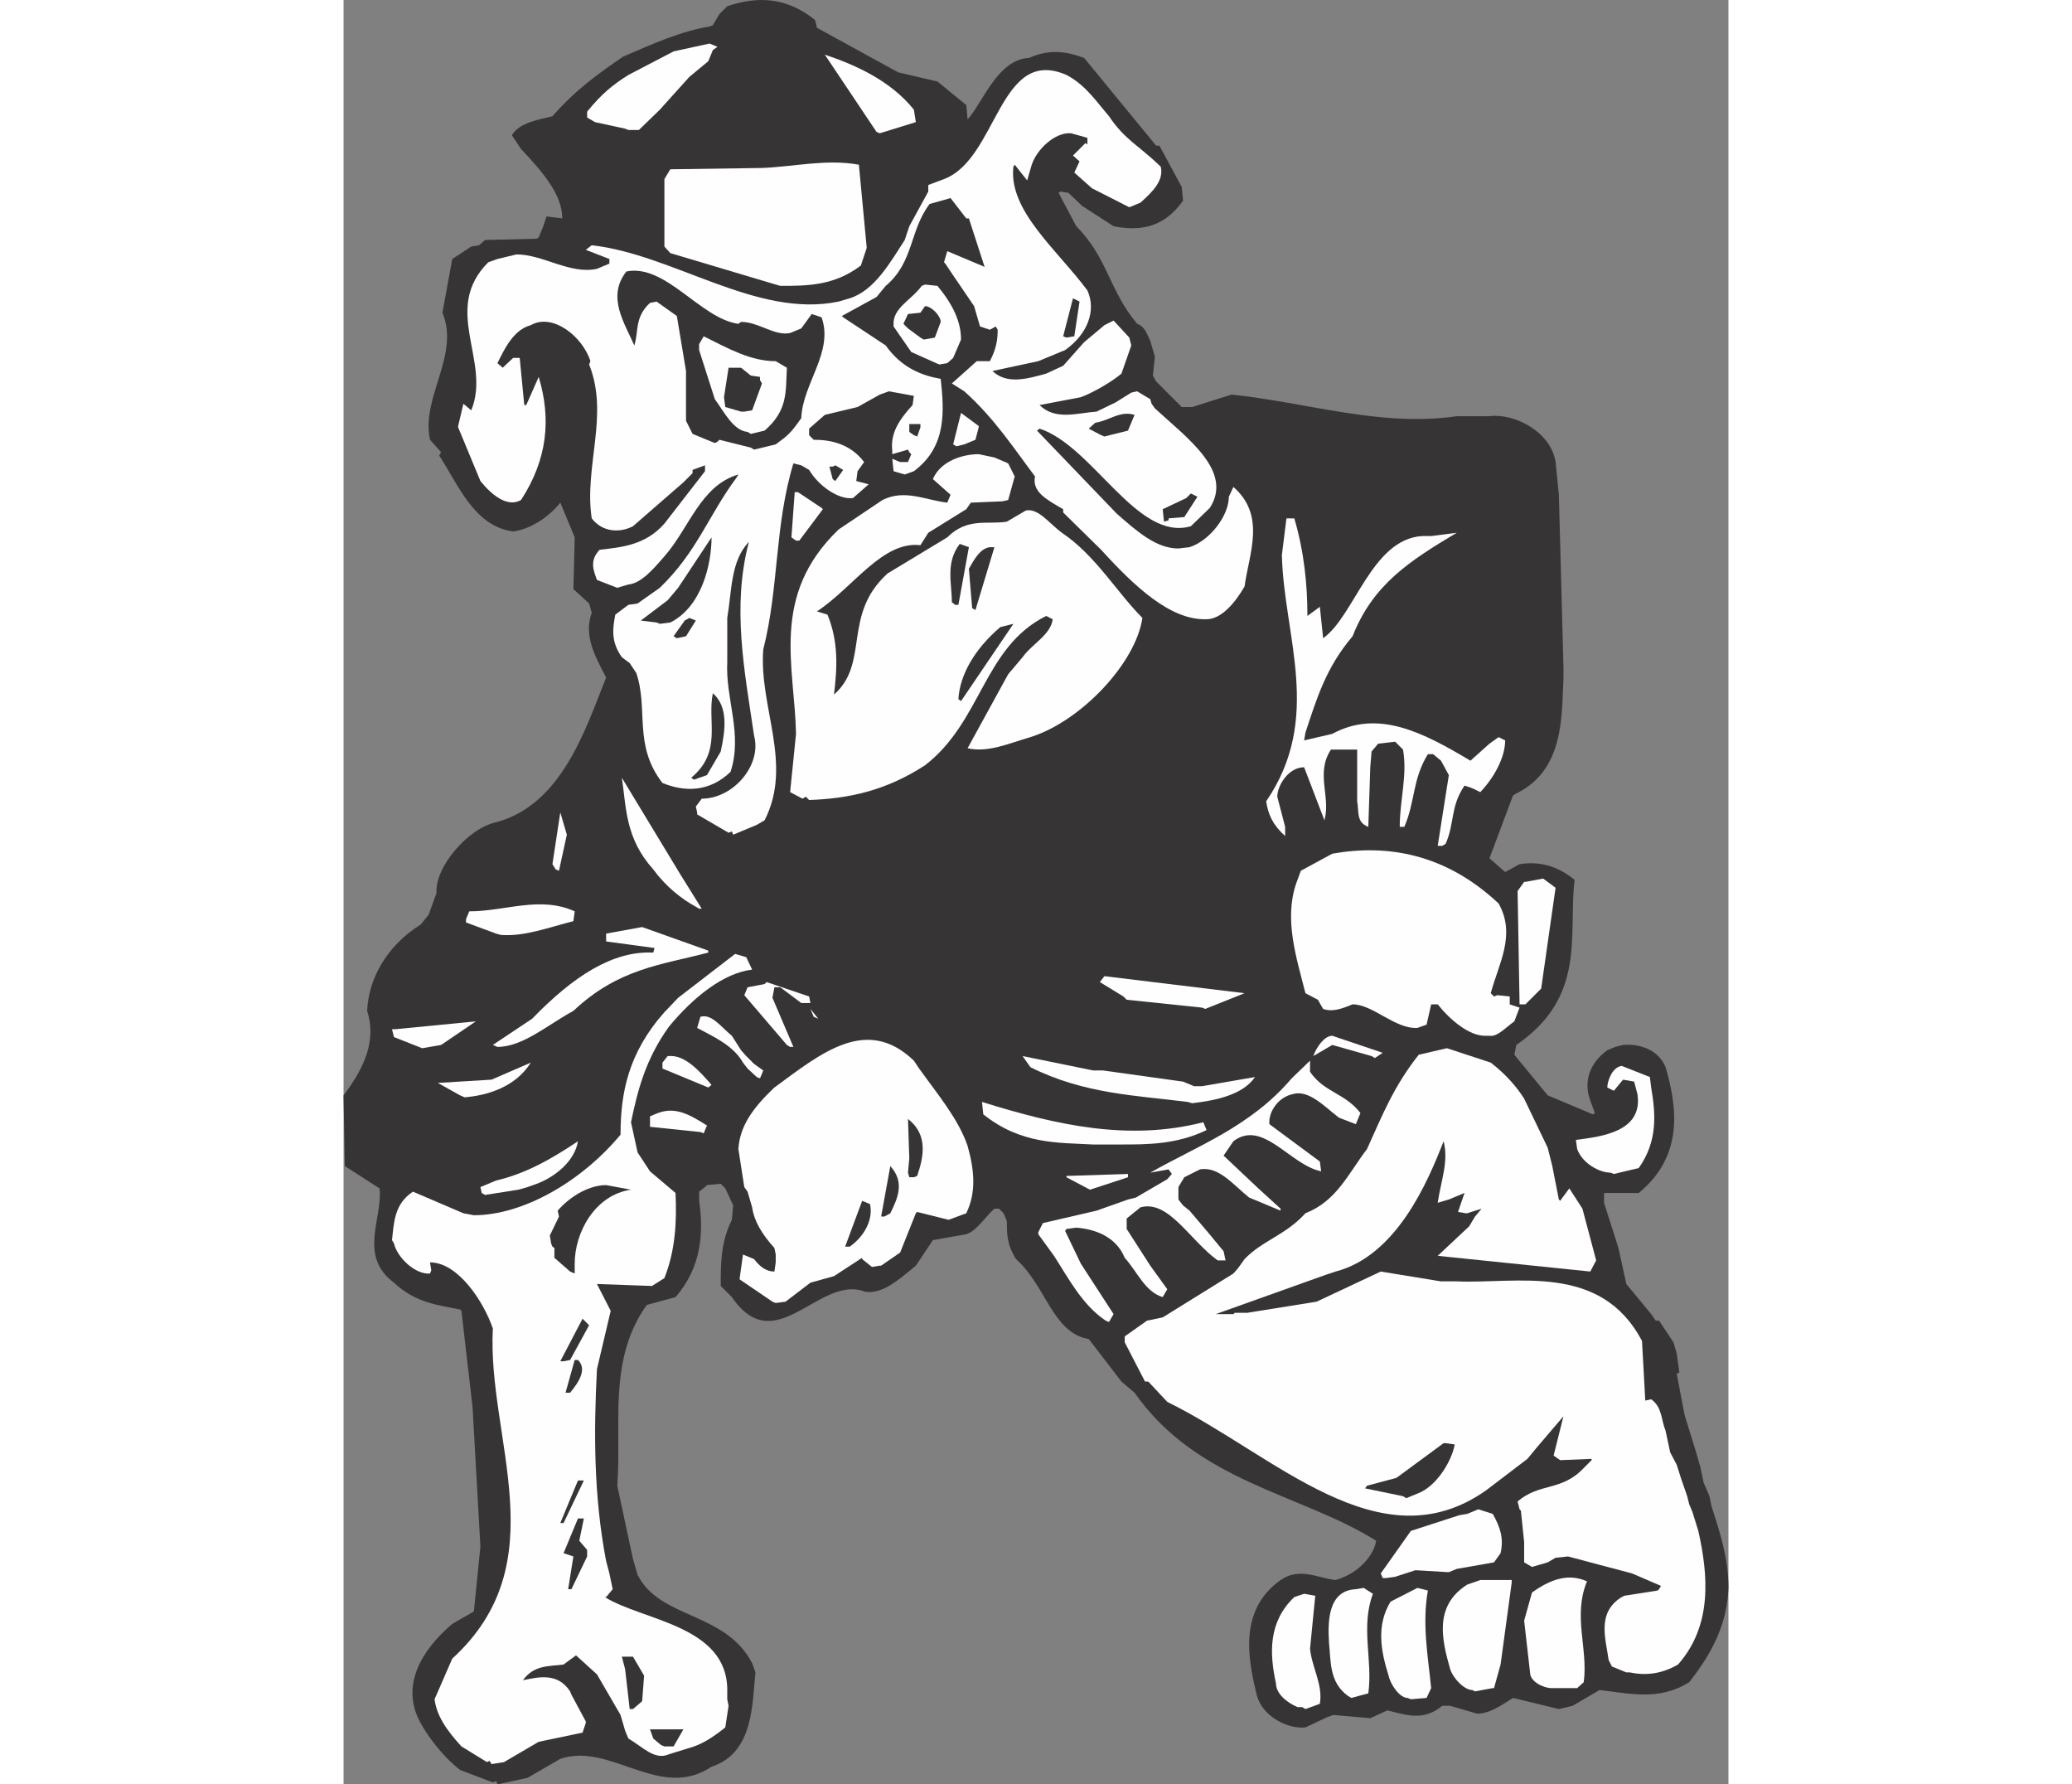 <?xml version="1.0" encoding="UTF-8"?>
<!DOCTYPE svg PUBLIC "-//W3C//DTD SVG 1.1//EN" "http://www.w3.org/Graphics/SVG/1.1/DTD/svg11.dtd">
<!-- Creator: CorelDRAW -->
<svg xmlns="http://www.w3.org/2000/svg" xml:space="preserve" width="7.848in" height="6.757in" version="1.1" style="shape-rendering:geometricPrecision; text-rendering:geometricPrecision; image-rendering:optimizeQuality; fill-rule:evenodd; clip-rule:evenodd"
viewBox="0 0 7847.74 10109.15"
 xmlns:xlink="http://www.w3.org/1999/xlink"
 xmlns:xodm="http://www.corel.com/coreldraw/odm/2003">
 <rect x="0" y="0" width="7847.74" height="10109.15" fill="#808080" stroke="none"/>
 <defs>
  <style type="text/css">
   <![CDATA[
    .fil1 {fill:#FEFEFE}
    .fil0 {fill:#373435}
   ]]>
  </style>
 </defs>
 <g id="Layer_x0020__x0028_Black_x0020_and_x0020_White_x0029_">
  <g id="_2008578155664">
   <path class="fil0" d="M845.99 10098.02l-185.53 -70.5 0 0c-100.18,-77.93 -196.66,-204.08 -241.18,-300.56 -81.63,-189.24 18.56,-374.77 196.66,-526.9l0 0 122.45 -70.49 37.11 -367.34 -44.53 -790.35 -63.08 -545.44 0 0c-7.43,-7.43 -7.43,-7.43 -7.43,-7.43 -126.15,-25.97 -252.31,-37.1 -374.76,-152.13 -204.08,-152.14 -63.08,-363.63 -81.63,-534.32l0 0 -196.66 -126.15 -7.42 -400.74 0 0c126.15,-166.97 185.52,-319.1 133.58,-478.66 7.43,-178.1 107.61,-367.34 304.27,-489.78l0 0 44.52 -55.66 44.52 -122.44 0 0c-11.13,-144.71 178.11,-367.34 337.66,-400.74 374.77,-100.18 508.35,-534.31 623.37,-820.02 -70.5,-133.58 -126.16,-241.18 -81.63,-367.35l0 0 -14.84 -51.94 -89.05 -81.63 7.42 -293.14 -81.64 -196.65 0 0c-70.49,89.04 -178.1,152.13 -267.16,163.26 -222.62,-29.68 -311.68,-267.16 -419.27,-430.41l0 0 11.13 -18.56 -63.08 -70.5 0 0c-51.95,-241.18 170.67,-478.65 70.49,-719.84l0 0 55.66 -304.25 107.61 -70.5 44.52 -7.43 33.39 -29.68 293.13 -7.42 0 0c11.14,-7.42 11.14,-7.42 11.14,-7.42l0 0 25.97 -63.08 18.55 -55.67 89.06 11.13 0 0c0,-133.58 -107.61,-259.73 -233.76,-393.31l0 0 -51.95 -77.91 0 0c44.52,-74.22 159.55,-89.05 230.05,-107.61 133.58,-152.14 259.75,-241.19 400.74,-337.66 170.69,-74.2 330.24,-144.71 489.8,-170.69 18.55,-7.42 18.55,-7.42 18.55,-7.42l0 0 37.1 -63.08 44.53 -44.53 0 0c166.97,-55.65 330.23,-55.65 497.21,77.93l0 0 11.13 44.52 460.11 252.32 222.62 51.95 163.27 133.58 7.42 81.63 0 0c89.04,-100.19 170.67,-341.38 348.78,-348.79 115.04,-51.95 211.51,-37.11 311.69,0l0 0 408.15 497.21 0 0c18.56,0 18.56,0 18.56,0l0 0 126.16 233.76 7.41 77.91 0 0c-115.02,163.27 -259.73,170.69 -393.31,144.72l0 0 -178.11 -115.04 -77.91 -74.2 -44.52 -7.43 0 0c-11.14,7.43 -11.14,7.43 -11.14,7.43l0 0 100.18 189.24 0 0c178.11,178.1 185.53,363.63 345.09,552.86 44.52,14.85 55.65,59.38 74.2,96.48l0 0 25.98 89.05 -11.14 107.61 18.56 33.39 144.72 144.71 59.36 0 222.63 -70.5 0 0c430.42,44.53 845.99,185.53 1276.41,122.45l0 0 185.53 0 0 0c141,-18.56 348.79,89.05 374.77,259.74l0 0 18.56 185.53 25.97 979.57 0 63.08 0 0c-11.13,204.08 7.43,515.76 -267.16,649.34 -18.56,11.13 -18.56,11.13 -18.56,11.13l0 0 -133.58 356.21 89.05 77.92 81.63 -44.52 0 0c96.47,-14.84 192.94,0 293.13,74.21 18.55,14.84 18.55,14.84 18.55,14.84 -37.1,311.67 70.5,660.46 -330.23,935.04l0 0 -11.13 55.67 189.23 230.05 256.03 107.6 0 0c11.13,-7.42 11.13,-7.42 11.13,-7.42l0 0 -25.97 -70.5 0 0c-37.11,-100.18 -11.13,-207.79 96.47,-285.71l0 0 44.52 -18.55 44.53 -11.13 0 0c81.63,-7.42 196.66,18.56 241.18,126.15 70.5,241.19 96.48,508.35 -152.12,712.43l0 0 -196.67 0 0 55.65 81.63 256.03 44.53 204.08 140.99 170.68 25.98 37.1 0 0c18.55,0 18.55,0 18.55,0l0 0 81.63 122.45 18.56 63.08 14.84 107.61 -14.84 7.42 44.52 233.76 63.08 204.08 25.98 89.05 18.54 89.05 33.4 77.93 11.14 55.65 0 0c51.94,159.56 96.47,300.55 96.47,463.82 -7.42,192.95 -81.63,356.2 -222.63,534.32 -170.68,107.6 -337.65,63.08 -508.33,44.52l0 0 -152.14 89.05 -77.91 18.54 -259.75 -63.08 0 0c-70.5,44.53 -133.58,89.06 -204.08,89.06l0 0 -152.12 -44.53 -44.53 0 0 0c-107.6,89.05 -204.08,51.94 -311.68,25.97l0 0 -96.47 44.52 -207.8 -18.56 -33.39 11.14 -126.15 59.37 0 0c-96.48,11.14 -241.19,-59.37 -274.58,-178.1 -55.66,-222.63 -100.18,-489.79 133.58,-656.77 107.61,-74.2 211.5,-11.13 311.68,0 107.61,-29.68 211.51,-118.74 230.06,-222.62 -426.71,-267.16 -1012.98,-330.24 -1369.18,-838.58l0 0 -74.22 -63.08 -185.52 -241.19 0 0c-204.08,-33.39 -241.18,-300.55 -411.86,-452.69 -51.95,-81.63 -51.95,-140.99 -51.95,-215.21l0 0 -18.56 -44.52 -25.97 -25.98 -25.98 0 0 0c-44.52,37.11 -100.17,126.16 -159.54,144.72l0 0 -189.24 33.39 -96.47 144.71 0 0c-107.61,89.05 -189.24,159.55 -285.71,148.42 -259.74,-103.9 -508.35,393.31 -756.95,29.68l0 0 -63.08 -63.08 0 0c0,-126.15 0,-248.61 63.08,-374.76l0 0 7.42 -81.64 -44.53 -96.47 -25.97 -25.97 -77.92 7.42 0 0c-11.14,11.14 -11.14,11.14 -11.14,11.14l0 0 -33.39 25.97 0 51.95 0 0c25.98,178.1 14.84,374.77 -133.58,545.45l0 0 -163.26 44.53 0 0c-222.63,311.68 -140.99,682.73 -166.97,1024.1l0 0 89.06 415.58 25.97 89.05 0 0c126.16,252.32 497.21,207.8 649.34,500.92l0 0 18.56 51.95 0 0c-18.56,170.69 -7.42,456.4 -248.6,534.31 -293.13,196.66 -571.42,-141 -857.13,-44.52l0 0 -185.52 107.6 -170.69 37.11 -7.43 -18.56 -18.55 7.42z"/>
   <path class="fil1" d="M812.6 9982.99l-144.7 -89.05 0 0c-89.06,-96.47 -141.01,-178.11 -152.14,-267.16l0 0 100.19 -230.05 0 0c597.39,-545.45 196.65,-1246.74 230.05,-1870.1 -51.95,-152.13 -196.66,-374.77 -356.2,-374.77l0 0 7.42 44.52 0 0c-7.42,18.56 -7.42,18.56 -7.42,18.56 -81.63,7.43 -185.53,-89.05 -204.09,-170.69 -11.13,-18.54 -11.13,-18.54 -11.13,-18.54 11.13,-96.48 11.13,-204.08 118.73,-274.58l0 0 285.71 122.45 59.37 11.13 0 0c278.29,0 608.52,-189.24 831.16,-456.4 0,-237.47 44.52,-463.81 248.6,-693.86l0 0 77.92 -81.63 322.82 -248.6 63.08 18.55 33.39 70.49 0 0c-159.55,18.56 -330.23,152.14 -471.22,322.82 -133.58,185.52 -178.11,363.63 -215.21,541.74l0 0 37.1 170.67 70.5 107.61 144.7 122.45 0 0c7.43,159.55 0,322.8 -63.08,482.36l0 0 -70.5 44.53 -311.68 -11.13 77.92 152.14 -77.92 330.23 0 0c-18.55,356.2 -18.55,719.84 51.95,1087.18l0 0 18.56 70.49 18.56 89.05 -37.11 44.52 0 0c-7.42,0 -7.42,0 -7.42,0 211.5,133.58 693.87,159.56 693.87,526.9l0 0 0 51.95 7.42 37.1 -18.56 122.44 0 0c-77.91,63.08 -140.99,100.19 -211.5,118.74l0 0 -107.6 33.39 0 0c-81.64,37.11 -152.14,-44.52 -230.06,-89.05l0 0 -18.56 -44.52 -25.97 -89.06 -133.58 -230.05 -118.74 -107.6 -70.5 51.95 0 0c-77.91,11.13 -166.97,0 -230.05,89.05 89.05,-18.56 196.65,-44.52 267.16,63.08 7.43,18.56 7.43,18.56 7.43,18.56l0 0 81.63 152.13 0 0c0,7.43 0,7.43 0,7.43l0 0 -18.55 55.65 -248.61 51.95 -196.66 115.03 -70.5 11.14 -11.14 -18.56 -14.84 7.42z"/>
   <polygon class="fil0" points="1799.6,9886.52 1755.07,9849.41 1736.52,9797.47 1925.76,9797.47 1870.1,9893.94 1818.15,9893.94 "/>
   <polygon class="fil0" points="1621.5,9682.43 1595.51,9456.1 1576.98,9385.59 1640.05,9385.59 1703.13,9493.2 1692,9637.91 1640.05,9682.43 "/>
   <path class="fil1" d="M5432.19 9671.31l-25.98 0 0 0c-63.08,-25.97 -122.44,-77.91 -122.44,-133.58 -37.1,-170.69 -44.53,-348.79 103.89,-489.8l0 0 55.66 -18.54 63.08 11.13 -29.68 300.55 0 0c11.13,107.6 74.22,204.08 55.67,311.68l0 0 -81.63 29.68 -18.56 -11.13z"/>
   <path class="fil1" d="M6029.58 9619.36c-44.53,0 -96.47,-74.2 -107.61,-126.15 -44.53,-141 -70.49,-285.71 11.14,-419.29l0 0 152.13 -77.92 59.37 14.84 0 0c-33.4,189.23 0,367.34 18.55,552.87l0 0 -25.97 55.65 -89.06 7.43 -18.55 -7.43z"/>
   <path class="fil1" d="M5691.92 9608.23c-107.6,-77.91 -96.47,-196.65 -107.6,-300.55 -7.43,-118.74 -7.43,-296.84 152.12,-304.27l0 0 44.53 -7.42 51.95 33.39 0 0c-70.5,189.23 0,374.76 -25.98,564l0 0 -96.47 25.97 -18.56 -11.13z"/>
   <path class="fil1" d="M6396.92 9574.84c-44.52,0 -107.61,-63.08 -126.15,-118.74 -44.53,-159.55 -96.48,-356.22 96.48,-478.65l0 0 74.2 -25.98 178.11 0 0 0c0,14.84 0,14.84 0,14.84l0 0 -63.08 463.82 -37.1 133.58 0 0c-7.43,0 -7.43,0 -7.43,0l0 0 -100.18 18.54 -14.84 -7.42z"/>
   <path class="fil1" d="M6842.18 9563.71c-37.1,0 -118.74,-33.39 -118.74,-89.05l0 0 -33.39 -293.14 44.53 -159.55 0 0c115.03,-81.63 211.5,-107.61 311.68,-63.08 -81.63,196.65 7.43,382.18 -18.56,571.42l0 0 -37.1 33.39 -133.58 0 -14.84 0z"/>
   <path class="fil1" d="M7268.9 9474.65l-81.63 -33.4 -18.56 -37.1 0 0c-14.84,-115.03 -70.5,-267.16 74.21,-356.22 14.84,-7.41 14.84,-7.41 14.84,-7.41l0 0 189.24 -29.68 0 0c7.42,-7.43 7.42,-7.43 7.42,-7.43 11.13,-18.56 11.13,-18.56 11.13,-18.56l0 0 -163.26 -70.5 -363.64 -96.47 -70.49 7.42 -44.53 25.97 -89.05 25.98 -44.53 -25.98 0 -115.03 -18.54 -178.1 0 0c-7.42,-7.43 -7.42,-7.43 -7.42,-7.43l0 0 -11.13 -44.52 0 0c126.15,-107.61 248.6,-55.66 374.75,-189.24l0 0 44.52 -44.52 0 0c0,-7.43 0,-7.43 0,-7.43l0 0 -178.1 7.43 -37.11 -25.98 55.66 -222.63 -152.13 178.1 -51.95 63.08 -233.76 178.11 0 0c-604.82,426.7 -1202.21,-204.08 -1807.01,-500.92l0 0 -107.61 -115.03 0 0c-18.56,0 -18.56,0 -18.56,0l0 0 -115.03 -222.63 0 -33.39 126.15 -89.06 89.06 -18.56 400.73 -248.6 25.97 -29.68 37.1 -51.95 0 0c103.9,-107.6 230.06,-133.58 345.09,-259.73 178.1,-70.5 241.18,-222.63 348.79,-363.63 89.04,-196.66 152.13,-356.21 293.13,-534.31l0 0 159.56 -37.11 248.6 81.63 0 0c81.63,63.08 144.71,133.58 189.23,204.08l0 0 133.58 278.29 25.98 103.89 37.11 189.23 0 0c7.42,7.43 7.42,7.43 7.42,7.43l0 0 51.94 -70.5 74.22 115.03 77.92 293.14 -33.39 63.08 -864.55 -89.06 178.1 -166.97 33.39 -55.65 37.1 -44.53 -81.63 25.98 0 0c-7.43,0 -7.43,0 -7.43,0l0 0 -44.52 -7.43 37.1 -107.6 -89.05 37.09 -63.08 18.56 0 0c18.56,-126.15 63.08,-233.76 33.39,-348.79 -89.05,230.05 -267.16,649.34 -612.24,738.4l0 0 -55.65 18.56 -623.37 222.62 100.18 0 0 0c7.43,-7.42 7.43,-7.42 7.43,-7.42l0 0 70.49 0 393.32 -63.08 363.63 -170.69 341.38 55.66 89.04 0 0 0c337.66,14.84 816.31,-107.61 1050.07,337.65l0 0 18.56 337.66 33.39 -7.42 0 0c63.09,44.52 55.67,115.03 81.63,178.1l0 0 25.98 122.45 37.11 70.49 25.97 81.63 33.4 96.48 11.13 44.52 18.55 44.53 33.4 107.61 0 0c55.66,248.6 81.63,534.31 -115.03,756.95 -96.47,55.65 -185.53,63.08 -274.57,44.53l0 0 -18.56 0z"/>
   <polygon class="fil0" points="1272.71,9003.41 1302.39,8817.89 1246.73,8799.33 1328.36,8602.68 1361.75,8602.68 1335.79,8728.84 1380.31,8780.78 1380.31,8817.89 1291.26,9003.41 "/>
   <path class="fil1" d="M5888.58 8940.34l-11.13 -25.98 170.69 -241.18 274.58 -89.06 44.53 -7.41 63.08 -25.98 81.63 25.98 0 0c44.53,77.91 63.08,140.99 44.53,222.62l0 0 -37.1 51.95 -211.51 37.1 -44.52 18.56 -189.24 -11.13 -115.03 37.09 -51.95 7.43 -18.56 0z"/>
   <polygon class="fil0" points="1228.18,8628.66 1328.36,8387.47 1361.75,8387.47 1246.73,8628.66 "/>
   <path class="fil0" d="M6003.61 8476.52l-215.22 -44.53 0 0c11.14,-14.84 11.14,-14.84 11.14,-14.84l0 0 166.97 -44.53 267.16 -196.65 0 0c11.13,0 11.13,0 11.13,0l0 0 51.95 7.42 0 0c-18.56,100.18 -107.61,241.18 -211.5,278.29l0 0 -63.09 25.97 -18.54 -11.13z"/>
   <path class="fil0" d="M1257.86 7890.26c0,0 0,0 0,0l0 0 51.95 -185.53 0 0c18.54,0 18.54,0 18.54,0 51.95,51.95 7.43,122.45 -44.52,185.53l0 0 -25.97 0z"/>
   <polygon class="fil0" points="1228.18,7712.15 1354.34,7470.97 1391.45,7508.08 1283.84,7704.73 1246.73,7712.15 "/>
   <path class="fil1" d="M4319.03 7482.1c-133.58,-89.04 -211.5,-241.18 -293.13,-367.34l0 0 -89.05 -122.44 0 0c0,-11.14 0,-11.14 0,-11.14l0 0 25.98 -51.95 304.25 -70.49 178.11 -63.09 44.52 -11.13 178.11 -103.9 25.97 -29.68 -18.55 -25.97 -103.9 18.56 0 0c267.16,-152.14 567.71,-259.75 801.47,-534.32l0 0 103.89 -100.18 0 63.08 0 0c81.63,118.74 196.66,118.74 285.71,233.76l0 0 -25.98 63.08 -96.47 -37.11 0 0c-81.63,-63.08 -170.67,-159.55 -259.73,-133.58 -89.05,18.56 -141,107.61 -133.58,170.69l0 0 285.71 211.5 7.41 55.66 0 0c-178.1,-37.1 -330.23,-296.84 -497.21,-170.69l0 0 -55.66 81.63 196.67 185.52 126.15 115.03 0 0c0,11.14 0,11.14 0,11.14l0 0 -178.1 -74.22 0 0c-89.06,-70.5 -170.69,-178.1 -278.29,-159.55l0 0 -89.05 44.52 -33.39 55.67 0 70.49 25.97 33.39 37.11 29.69 103.9 122.44 89.04 107.61 11.14 51.95 -44.53 0 0 0c-159.55,-115.03 -278.28,-345.09 -437.83,-300.56l0 0 -77.93 63.08 0 59.37 133.58 207.8 96.48 133.58 -25.98 44.53 0 0c-100.19,-29.68 -144.71,-144.71 -215.21,-222.63 -51.95,-126.16 -178.1,-163.27 -274.58,-170.69l0 0 -55.65 7.42 0 0c-7.43,11.14 -7.43,11.14 -7.43,11.14l0 0 89.06 185.53 185.52 285.7 -25.98 44.53 -18.56 -7.43z"/>
   <path class="fil1" d="M2430.38 7374.5l-185.51 -126.16 0 0c0,-7.42 0,-7.42 0,-7.42l0 0 18.54 -133.58 63.08 25.97 0 0c33.4,44.53 70.49,70.5 115.03,70.5l0 0 7.42 -51.95 0 -44.52 -7.42 -37.11 0 0c-70.5,-77.91 -115.03,-152.13 -126.16,-230.05l0 0 -25.97 -89.05 -18.56 -25.97 -33.39 -215.21 0 0c7.43,-126.16 77.91,-230.06 204.08,-348.8 267.16,-196.65 523.18,-408.15 790.33,-152.12l0 0 29.69 44.52 0 0c103.89,144.71 222.62,285.71 274.57,437.84 37.1,133.58 51.95,259.73 -7.42,382.19l0 0 -100.18 37.1 -178.11 -44.53 0 0c-7.42,7.43 -7.42,7.43 -7.42,7.43l0 0 -89.05 222.62 -107.6 74.22 0 0c-7.42,0 -7.42,0 -7.42,0l0 0 -44.52 7.42 -55.67 -44.53 0 0c0,-7.42 0,-7.42 0,-7.42l0 0 -159.55 103.89 -133.58 37.11 -141.01 107.61 -55.66 7.42 -18.56 -7.42z"/>
   <path class="fil0" d="M1283.84 7203.81l-89.05 -77.92 0 -55.66 0 0c-11.13,-7.42 -11.13,-7.42 -11.13,-7.42 -7.41,-18.56 -7.41,-18.56 -7.41,-18.56l0 0 -7.43 -44.52 51.95 -107.6 -7.43 -33.39 0 0c77.93,-89.05 185.53,-144.71 274.58,-144.71l0 0 141 25.98 0 0c-204.08,29.68 -319.1,241.18 -319.1,419.29l0 0 0 55.65 -25.98 -11.13z"/>
   <path class="fil0" d="M2842.26 7062.81l96.47 -259.73 44.53 18.56 0 0c18.55,81.63 -25.97,178.1 -115.03,241.18l0 0 -25.97 0z"/>
   <path class="fil0" d="M3046.34 6892.13l51.94 -285.71 0 0c81.64,89.05 44.53,178.1 0,267.16l0 0 -33.4 18.55 -18.54 0z"/>
   <path class="fil1" d="M782.92 6758.56l-7.42 -33.39 89.04 -37.11 0 0c159.56,-37.1 304.27,-115.03 463.81,-222.63 -18.54,115.03 -133.58,204.08 -233.76,241.19l0 0 -51.94 18.56 -51.95 14.84 -189.24 29.68 -18.55 -11.13z"/>
   <path class="fil1" d="M4215.14 6732.57l-118.74 -63.08 0 0c0,-7.42 0,-7.42 0,-7.42l0 0 348.79 -11.13 0 0c0,18.55 0,18.55 0,18.55l0 0 -215.21 70.5 -14.84 -7.43z"/>
   <path class="fil0" d="M3205.89 6669.5l-7.43 -25.97 7.43 -81.64 -7.43 -222.62 0 0c115.04,89.05 89.05,215.21 51.95,322.81 -18.56,7.42 -18.56,7.42 -18.56,7.42l0 0 -25.97 0z"/>
   <path class="fil1" d="M7179.85 6643.53c-63.08,0 -159.55,-51.95 -189.24,-133.58l0 0 -7.42 -51.95 0 0c140.99,-18.55 382.18,-44.53 348.79,-259.74l0 0 -18.56 -70.5 -63.08 -11.13 -51.95 63.08 -37.1 -18.56 0 0c0,-33.39 25.98,-115.03 81.63,-122.44l0 0 159.56 63.08 7.41 59.36 0 0c25.98,152.14 37.11,304.27 -70.49,456.4l0 0 -141.01 33.4 -18.55 -7.42z"/>
   <path class="fil1" d="M4248.53 6483.97c-204.08,-11.13 -408.16,0 -623.37,-170.69l0 0 -7.42 -70.5 0 0c426.71,133.59 834.87,222.63 1254.15,115.04l0 0 18.56 44.52 0 0c-170.69,81.63 -330.23,81.63 -489.79,81.63l0 0 -133.58 0 -18.54 0z"/>
   <path class="fil1" d="M2022.23 6413.47l-285.71 -29.68 0 -59.36 44.52 -18.56 0 0c100.18,-37.11 178.11,7.42 278.29,70.5l0 0 -18.56 44.52 -18.55 -7.43z"/>
   <path class="fil1" d="M4782.85 6242.78c-293.14,-37.1 -586.27,-44.52 -890.53,-196.66l0 0 -44.53 -63.08 400.74 81.63 55.65 0 452.68 63.08 63.08 25.98 44.54 0 300.55 -51.95 0 0c-70.5,103.89 -230.05,133.58 -356.22,148.42l0 0 -25.97 -7.43z"/>
   <path class="fil1" d="M660.46 6205.68l-126.15 -70.5 304.27 -18.56 222.62 -96.47 0 0c-89.05,140.99 -248.61,185.52 -374.76,196.66l0 0 -25.98 -11.13z"/>
   <path class="fil1" d="M2066.75 6161.15l-259.73 -107.6 0 -33.39 29.68 -37.11 0 0c7.43,0 7.43,0 7.43,0 89.04,-7.41 170.67,81.63 241.18,163.26l0 0 -18.56 14.84z"/>
   <path class="fil1" d="M2341.34 6101.79l-51.95 -48.24 -25.98 -33.39 0 0c-55.65,-100.19 -178.1,-152.13 -259.73,-196.66l0 0 18.56 -63.09 0 0c63.08,-18.54 115.03,55.67 178.1,107.61l0 0 51.94 81.63 29.68 33.39 44.53 44.53 51.95 37.1 -18.55 44.53 -18.56 -7.42z"/>
   <path class="fil1" d="M5825.5 5983.05l-222.62 -63.08 -107.61 63.08 0 0c18.56,-51.94 63.08,-115.02 107.61,-115.02l0 0 285.7 96.47 -44.52 29.68 -18.56 -11.13z"/>
   <path class="fil1" d="M426.7 5931.11l-141 -55.65 -11.13 -44.53 0 0c18.54,0 18.54,0 18.54,0l0 0 456.4 -44.52 -196.65 133.58 -107.61 18.56 -18.56 -7.42z"/>
   <path class="fil1" d="M845.99 5919.97c0,0 0,0 0,0l0 0 222.63 -148.42 0 0c233.76,-241.18 456.4,-385.89 686.44,-374.77l0 0 7.42 -25.97 -274.57 -37.11 0 -44.52 204.08 -37.11 374.76 133.58 0 0c0,11.13 0,11.13 0,11.13 -267.16,70.5 -508.33,89.05 -764.36,330.23 -144.71,77.93 -285.71,204.09 -430.42,204.09l0 0 -25.98 -11.13z"/>
   <path class="fil1" d="M2512.02 5919.97l-241.19 -281.99 18.56 -44.53 96.47 -18.54 0 0c11.13,-11.14 11.13,-11.14 11.13,-11.14l0 0 241.19 81.63 7.43 37.1 -51.95 0 -118.74 -89.05 -33.39 0 -11.14 59.37 118.74 278.29 -18.56 0 -18.54 -11.13z"/>
   <path class="fil1" d="M6467.43 5868.03c-89.05,0 -196.66,-89.06 -267.16,-178.1l0 0 -37.11 0 -25.97 115.03 -51.95 18.55 0 0c-126.16,7.42 -252.32,-133.58 -367.34,-133.58 -63.09,25.97 -115.03,44.52 -166.97,25.97l0 0 -29.69 -51.95 -70.49 -37.1 0 0c-51.95,-204.07 -122.45,-419.28 -51.95,-623.35l0 0 25.97 -70.5 178.11 -96.47 0 0c311.68,-55.66 641.92,0 942.47,281.99 100.18,178.1 0,341.35 -44.53,508.33 18.56,18.56 18.56,18.56 18.56,18.56 18.54,-7.42 18.54,-7.42 18.54,-7.42l0 0 70.5 7.42 0 44.53 55.66 18.55 -29.68 77.92 0 0c-51.95,37.1 -96.48,89.05 -141,81.63l0 0 -25.97 0z"/>
   <polygon class="fil1" points="2664.14,5760.41 2645.6,5715.89 2690.13,5771.55 "/>
   <polygon class="fil1" points="4864.48,5708.48 4437.76,5663.94 4419.21,5645.39 4285.63,5563.76 4311.61,5530.37 5105.66,5626.84 4883.03,5715.89 "/>
   <path class="fil1" d="M6664.08 5689.93l-11.13 -641.92 37.09 -51.95 0 0c7.43,0 7.43,0 7.43,0l0 0 100.18 -18.56 70.5 51.95 -81.63 571.41 -89.05 89.06 0 0c-7.43,0 -7.43,0 -7.43,0l0 0 -25.97 0z"/>
   <path class="fil1" d="M864.54 5289.19l-170.69 -63.09 0 0c0,-18.54 0,-18.54 0,-18.54l0 0 18.56 -44.52 0 0c204.08,0 400.74,-89.06 597.4,0l0 0 -7.42 55.65 0 0c-133.58,33.39 -278.29,89.06 -411.86,77.92l0 0 -25.98 -7.42z"/>
   <path class="fil1" d="M1996.25 5137.07c-81.63,-44.53 -170.67,-115.03 -241.18,-211.51 -159.56,-178.1 -152.13,-348.79 -178.1,-519.47l0 0 330.23 545.46 122.44 196.65 -14.84 0 -18.56 -11.13z"/>
   <polygon class="fil1" points="1202.2,4925.56 1183.65,4895.88 1228.18,4602.75 1265.28,4728.91 1220.76,4932.99 "/>
   <path class="fil1" d="M6200.27 4791.98l63.08 -400.74 -44.52 -81.63 -44.54 -37.1 -29.68 0 0 0c-89.06,144.71 -70.5,267.17 -133.58,411.87 -25.97,0 -25.97,0 -25.97,0 0,-152.13 44.53,-293.13 18.56,-437.84l0 0 -44.53 -44.52 -96.47 11.13 -37.11 44.52 -7.41 89.06 -11.14 337.65 0 0c-70.5,-25.98 -51.95,-89.05 -63.08,-144.7l0 0 0 -293.14 -148.42 0 0 0c-89.06,133.58 0,267.16 -37.11,400.74l0 0 -115.03 -300.55 0 0c-89.05,0 -152.13,103.89 -152.13,166.97l0 0 44.53 170.69 0 51.95 0 0c-70.5,-63.08 -96.48,-122.45 -107.61,-196.65 322.82,-471.24 100.18,-935.07 89.05,-1395.16l0 0 25.97 -207.8 44.52 0 0 0c55.66,189.24 74.22,374.77 74.22,552.87l0 0 70.5 -51.95 18.55 178.11 0 0c178.1,-126.16 274.57,-560.29 560.28,-578.83l0 0 51.95 0 144.71 -18.56 0 0c-267.16,159.55 -474.94,293.13 -589.97,586.25 -152.13,178.11 -204.08,356.22 -267.16,545.46l0 0 -7.43 44.52 159.56 -37.1 0 0c259.73,-141 515.76,-7.42 782.92,152.13l0 0 107.6 -96.47 51.95 -37.11 37.1 18.56 0 0c0,96.47 -63.08,211.5 -141,293.14l0 0 -37.11 -18.56 0 0c-18.54,-7.43 -18.54,-7.43 -18.54,-7.43l0 0 -33.39 -11.13 0 0c-81.63,118.74 -55.66,215.21 -107.61,330.24 -18.56,11.13 -18.56,11.13 -18.56,11.13l0 0 -25.97 0z"/>
   <path class="fil1" d="M2181.78 4717.78l-178.1 -103.9 0 0c0,-11.13 0,-11.13 0,-11.13l0 0 -7.43 -33.39 33.39 -44.54 0 0c178.11,0 341.38,-189.23 296.85,-356.2 -55.66,-374.77 -126.16,-730.98 -29.69,-1098.32 -103.89,107.61 -96.47,278.29 -122.44,430.43l0 0 0 248.6 0 0c-11.14,211.5 89.05,408.15 18.56,623.37 -118.74,115.03 -259.75,115.03 -385.9,63.08 -166.97,-215.21 -77.93,-419.29 -148.42,-623.37l0 0 -37.1 -55.66 -44.52 -33.39 0 0c-63.09,-89.05 -51.95,-163.26 -37.11,-241.18l0 0 74.2 -55.66 51.95 -7.42 126.16 -89.06 0 0c211.5,-204.08 274.57,-408.16 434.13,-623.37 11.13,-18.56 11.13,-18.56 11.13,-18.56 -215.21,63.09 -278.28,304.27 -419.29,463.82 -70.5,81.63 -133.58,152.12 -204.08,159.55l0 0 -63.08 18.55 -115.03 -44.52 0 0c-18.55,-51.95 -44.52,-107.61 14.84,-170.69 126.16,-14.84 259.74,-25.98 367.34,-148.42l0 0 230.05 -296.84 0 -33.39 -70.49 25.97 0 0c0,18.56 0,18.56 0,18.56l0 0 -51.94 51.95 -285.71 248.6 0 0c-70.5,37.11 -170.69,37.11 -233.77,-44.53 -44.53,-293.12 100.19,-586.25 -14.84,-871.96l0 0 7.42 -18.56 0 0c-44.52,-141 -215.21,-274.58 -337.66,-204.08 -100.19,25.98 -152.12,141 -189.23,215.21l0 0 29.68 25.98 59.36 -55.66 37.11 0 25.98 267.16 0 0c11.13,0 11.13,0 11.13,0l0 0 70.5 -159.55 0 0c70.5,233.76 51.95,463.81 -100.18,697.58 -77.93,44.53 -166.97,-29.68 -230.05,-107.61l0 0 -126.16 -304.26 0 0c0,-7.42 0,-7.42 0,-7.42l0 0 29.68 -126.16 44.53 37.1 0 0c115.03,-278.28 -170.69,-571.42 96.47,-838.58l0 0 51.95 -18.54 107.6 -25.98 0 0c152.14,0 304.27,115.03 456.4,81.63l0 0 70.5 -29.68 0 -25.97 -133.58 -51.95 33.39 -25.98 0 0c463.81,51.95 935.05,415.58 1398.87,319.1l0 0 63.08 -18.56 0 0c141,-44.52 230.05,-204.08 311.69,-330.23l0 0 25.97 -77.91 107.61 -196.67 0 -37.09 89.04 -33.4 0 0c304.25,-115.02 311.68,-756.95 693.86,-589.97 107.6,55.66 170.67,152.13 241.18,233.76 89.05,133.58 170.69,166.97 293.13,285.71 18.56,77.91 -44.53,140.99 -115.02,204.08l0 0 -63.09 25.97 -211.5 -107.6 -100.19 -89.05 29.68 -63.08 -37.1 -33.39 70.49 -70.5 11.14 7.42 0 -37.1 -92.77 -25.98 0 0c-89.05,-7.42 -192.94,89.05 -222.63,178.11l0 0 -25.97 89.04 -70.5 -89.04 0 0c-7.41,11.13 -7.41,11.13 -7.41,11.13 -29.68,248.6 248.6,471.24 419.29,701.29 51.94,115.03 0,248.61 -126.16,337.66l0 0 -152.13 63.08 -259.73 55.66 0 0c81.63,77.92 196.66,44.52 304.27,14.84l0 0 96.47 -44.53 118.74 -133.58 115.03 -96.47 51.95 -25.97 89.05 96.47 11.14 44.53 -55.67 159.56 0 0c-51.94,44.52 -159.55,107.6 -230.05,133.58l0 0 -233.76 44.53 0 0c89.04,89.05 215.21,44.52 322.8,37.1l0 0 107.61 -51.95 89.06 -55.66 33.39 -7.42 74.2 44.52 7.43 25.97 18.55 25.98 0 0c185.53,170.69 445.26,356.22 311.68,564l0 0 -107.6 103.89 0 0c-304.27,89.05 -552.87,-452.68 -857.13,-552.87 -14.84,11.13 -14.84,11.13 -14.84,11.13l0 0 452.69 471.24 0 0c115.03,100.18 222.62,196.65 348.79,196.65l0 0 63.08 -7.41 0 0c115.03,-37.11 222.63,-178.11 222.63,-285.71l0 0 25.97 -55.67 0 0c185.53,163.26 89.06,374.77 63.08,564 -55.65,96.48 -133.58,185.52 -215.21,185.52 -204.08,7.43 -408.15,-185.52 -597.39,-393.31l0 0 -215.21 -211.51 0 -18.54 0 0c-89.05,-51.95 -178.11,-96.48 -159.56,-185.52 -115.03,-152.14 -230.05,-330.24 -400.73,-482.37l0 0 -70.49 -44.53 141 -126.15 74.2 0 0 0c33.39,-63.08 44.52,-115.03 44.52,-178.1 -11.13,-18.56 -11.13,-18.56 -11.13,-18.56l0 0 -33.39 18.56 -55.66 -18.56 -33.39 -115.03 -126.15 -185.52 -37.1 -55.66 0 0c-7.43,-7.43 -7.43,-7.43 -7.43,-7.43l0 0 18.56 -63.08 211.5 89.05 -89.05 -274.58 0 0c-14.84,0 -14.84,0 -14.84,0l0 0 -89.05 -115.03 -118.74 33.39 0 0c-115.03,152.13 -89.06,330.23 -248.61,463.81l0 0 -51.95 63.09 -196.66 107.6 0 0c7.42,7.42 7.42,7.42 7.42,7.42l0 0 241.19 159.55 0 0c89.05,126.16 204.08,170.69 311.68,189.24 18.55,178.1 37.1,382.19 -152.14,523.19l0 0 -51.94 18.54 -63.09 -18.54 -7.42 -70.5 44.53 18.56 44.52 0 18.56 -44.53 0 0c-11.13,-11.13 -11.13,-11.13 -11.13,-11.13 -7.43,-14.84 -7.43,-14.84 -7.43,-14.84l0 0 -89.05 25.97 0 0c0,-18.56 0,-18.56 0,-18.56 -11.13,-96.47 33.4,-170.67 115.03,-259.73l0 0 7.42 -51.95 -140.99 -25.97 -51.95 18.54 -126.15 70.5 -185.53 44.53 -89.05 77.91 0 37.11 25.97 25.97 0 0c89.06,0 204.09,18.56 285.71,126.16l0 0 -37.09 51.95 -7.43 55.65 70.5 18.56 -89.06 77.91 0 0c-81.63,11.14 -196.65,-70.49 -248.6,-159.55l0 0 -44.52 -25.97 -44.53 -11.14 0 0c-107.6,356.21 -81.63,705 -170.68,1053.79 -25.98,326.53 170.68,649.34 7.42,968.45l0 0 -44.52 25.97 -133.58 55.66 -7.42 -18.56 -18.56 7.43z"/>
   <path class="fil1" d="M2601.07 4524.82l-70.5 -37.09 33.39 -330.24 0 0c-7.42,-382.18 -148.42,-782.92 241.19,-1157.68l0 0 248.6 -166.97 0 0c126.16,-63.08 241.19,0 367.34,14.84l0 0 18.56 -44.52 -100.19 -89.06 0 0c44.53,-103.9 170.69,-141 259.73,-141l0 0 89.04 18.56 77.93 33.39 37.09 74.22 -37.09 133.58 -33.41 7.42 -178.09 7.43 -25.97 37.1 -215.21 133.58 -44.53 70.49 0 0c-215.21,-25.97 -382.19,241.18 -586.27,374.77l0 0 59.38 18.56 0 0c63.08,152.13 55.65,300.55 37.1,452.69 204.07,-178.11 44.52,-452.69 304.25,-686.45l0 0 337.66 -204.09 0 0c115.03,-115.02 230.04,-70.5 337.65,-89.05l0 0 107.6 -63.08 0 0c70.5,-14.84 133.59,74.22 204.09,126.16 189.24,126.15 311.69,337.65 456.4,482.37 -37.11,256.02 -348.79,586.26 -634.5,675.3 -126.15,37.11 -241.19,89.06 -356.2,63.08l0 0 230.05 -419.27 81.63 -96.48 0 0c51.94,-74.2 159.55,-126.15 170.68,-215.21l0 0 -37.1 -18.55 0 0c-356.22,178.11 -363.64,597.4 -686.44,846 -222.63,144.71 -434.13,189.23 -656.77,196.66l0 0 -18.56 -18.56 -18.56 11.13z"/>
   <path class="fil0" d="M1970.28 4406.08c0,0 0,0 0,0 178.1,-148.42 89.05,-319.09 122.45,-478.65 89.05,77.93 70.49,211.5 44.53,330.23l0 0 -77.92 133.58 -74.22 25.98 -14.84 -11.14z"/>
   <path class="fil0" d="M3484.17 3960.83c7.43,-133.58 89.05,-282 237.47,-408.15l0 0 74.22 -18.55 -296.84 437.83 -14.84 -11.13z"/>
   <path class="fil0" d="M1870.1 3604.61c0,0 0,0 0,0l0 0 63.08 -89.04 25.98 -14.84 37.09 14.84 -55.65 89.04 -51.95 11.14 -18.56 -11.14z"/>
   <path class="fil0" d="M1773.63 3526.7l-89.05 -11.13 152.13 -115.03 59.37 -70.5 189.24 -285.71 0 0c0,152.14 -55.67,393.31 -233.76,482.37l0 0 -59.37 7.43 -18.56 -7.43z"/>
   <path class="fil0" d="M3562.1 3445.06l-18.56 -222.63 0 0c29.68,-51.94 63.07,-115.03 118.73,-122.44 25.97,0 25.97,0 25.97,0l0 0 -107.59 356.2 -18.56 -11.13z"/>
   <path class="fil0" d="M3465.62 3426.51l-18.54 -14.84 0 0c0,-107.61 -37.1,-222.63 44.53,-330.23l0 0 51.94 18.56 -59.37 326.52 -18.56 0z"/>
   <path class="fil1" d="M2563.96 3062.88l-25.97 -18.56 18.56 -256.03 0 0c18.56,0 18.56,0 18.56,0l0 0 133.58 89.06 0 0c7.41,7.42 7.41,7.42 7.41,7.42l0 0 -133.58 178.1 -18.56 0z"/>
   <path class="fil0" d="M4649.27 2955.27l-7.42 -70.49 133.58 -63.09 25.98 -25.97 37.09 18.56 -74.2 115.03 -89.05 7.41 0 0c0,11.14 0,11.14 0,11.14l0 0 -25.97 7.42z"/>
   <path class="fil0" d="M2771.76 2714.1c0,0 0,0 0,0l0 0 -18.56 -70.5 0 0c18.56,0 18.56,0 18.56,0 14.84,-7.42 14.84,-7.42 14.84,-7.42l0 0 44.52 25.97 -44.52 63.08 -14.84 -11.13z"/>
   <path class="fil0" d="M2307.94 2535.99l-178.11 -44.53 0 0c-11.13,11.14 -11.13,11.14 -11.13,11.14 -14.84,7.42 -14.84,7.42 -14.84,7.42l0 0 -126.15 -51.95 -37.1 -74.2 0 -282 -51.95 -311.69 -115.03 -81.63 -37.1 7.43 0 0c-89.06,81.63 -63.08,163.26 -89.06,241.18 -51.95,-122.45 -159.55,-274.57 -44.52,-419.29 222.63,-44.52 419.29,267.16 634.5,296.84 14.84,-11.13 14.84,-11.13 14.84,-11.13 100.19,0 189.24,81.63 278.29,63.08l0 0 63.09 -25.97 59.36 -81.63 55.67 18.55 0 0c70.5,196.66 -107.61,374.76 -115.03,571.42 -63.09,89.05 -74.22,96.48 -144.72,148.43l0 0 -122.44 29.68 -18.55 -11.13z"/>
   <path class="fil1" d="M3454.49 2517.44l44.52 -178.11 100.19 74.22 0 0c0,7.42 0,7.42 0,7.42l0 0 -18.54 70.5 -63.09 25.98 -44.52 11.13 -18.56 -11.13z"/>
   <path class="fil0" d="M3231.85 2465.49l-25.97 -18.56 0 -44.53 63.08 0 0 0c0,18.56 0,18.56 0,18.56l0 0 -18.56 51.94 -18.56 -7.41z"/>
   <path class="fil0" d="M4293.06 2465.49l-70.5 -37.11 37.1 -33.39 0 0c77.92,-11.13 141,-70.5 222.63,-44.52l0 0 -37.1 89.04 -133.58 33.39 -18.55 -7.41z"/>
   <path class="fil1" d="M2289.39 2446.94c-81.63,-7.43 -133.58,-115.03 -185.53,-185.53l0 0 -89.05 -278.28 0 -33.39 25.98 -44.53 0 0c141,70.5 267.16,141 408.15,141l0 0 63.09 37.1 0 0c0,7.42 0,7.42 0,7.42 -7.43,126.16 7.42,233.76 -126.16,348.79l0 0 -77.91 18.56 -18.56 -11.13z"/>
   <path class="fil0" d="M2252.28 2331.91l-89.05 -25.98 -7.42 -55.65 25.97 -166.97 70.5 0 55.67 44.53 51.95 7.42 0 0c0,18.54 0,18.54 0,18.54 11.13,18.56 11.13,18.56 11.13,18.56l0 0 -55.67 152.13 -44.52 7.43 -18.56 0z"/>
   <path class="fil1" d="M3358.02 2057.33l-141 -63.08 -100.19 -144.71 0 0c0,-7.42 0,-7.42 0,-7.42 -7.42,-96.47 100.19,-141 159.56,-222.63 18.56,-7.42 18.56,-7.42 18.56,-7.42l0 0 70.49 7.42 0 0c89.05,107.61 133.58,204.08 133.58,304.26l0 0 -44.52 103.9 -33.39 29.68 -44.52 7.43 -18.56 -7.43z"/>
   <path class="fil0" d="M3268.96 1912.62l-70.5 -51.95 -25.97 -25.98 25.97 -55.65 70.5 -7.43 25.98 -37.1 0 0c37.1,0 89.05,55.66 89.05,89.05l0 0 -33.4 89.05 -63.08 11.13 -18.55 -11.13z"/>
   <path class="fil0" d="M4077.85 1905.2c0,0 0,0 0,0l0 0 55.66 -215.21 37.1 18.56 -29.68 196.66 -44.52 7.42 -18.56 -7.42z"/>
   <path class="fil1" d="M2448.94 1612.07l-597.39 -178.1 -33.4 -37.1 0 -382.19 33.4 -55.66 519.47 -7.42 0 0c185.52,-7.42 363.63,-51.94 549.16,-18.54l0 0 44.52 471.22 -33.39 100.19 0 0c-152.12,115.03 -304.25,115.03 -456.39,115.03l0 0 -25.98 -7.42z"/>
   <path class="fil1" d="M3020.36 747.52l-293.13 -437.84 0 0c166.97,55.66 371.05,144.71 504.62,311.68l0 0 11.14 70.5 -204.08 63.08 -18.56 -7.42z"/>
   <path class="fil1" d="M1595.51 728.97l-170.67 -37.1 -44.53 -25.98 0 -33.39 0 0c81.64,-100.18 144.72,-152.13 233.76,-207.79l0 0 256.03 -133.58 204.09 -44.52 44.52 18.56 -25.97 18.54 -25.98 63.09 -107.6 89.05 -166.97 185.52 -118.74 115.03 -59.38 0 -18.56 -7.42z"/>
  </g>
 </g>
</svg>
